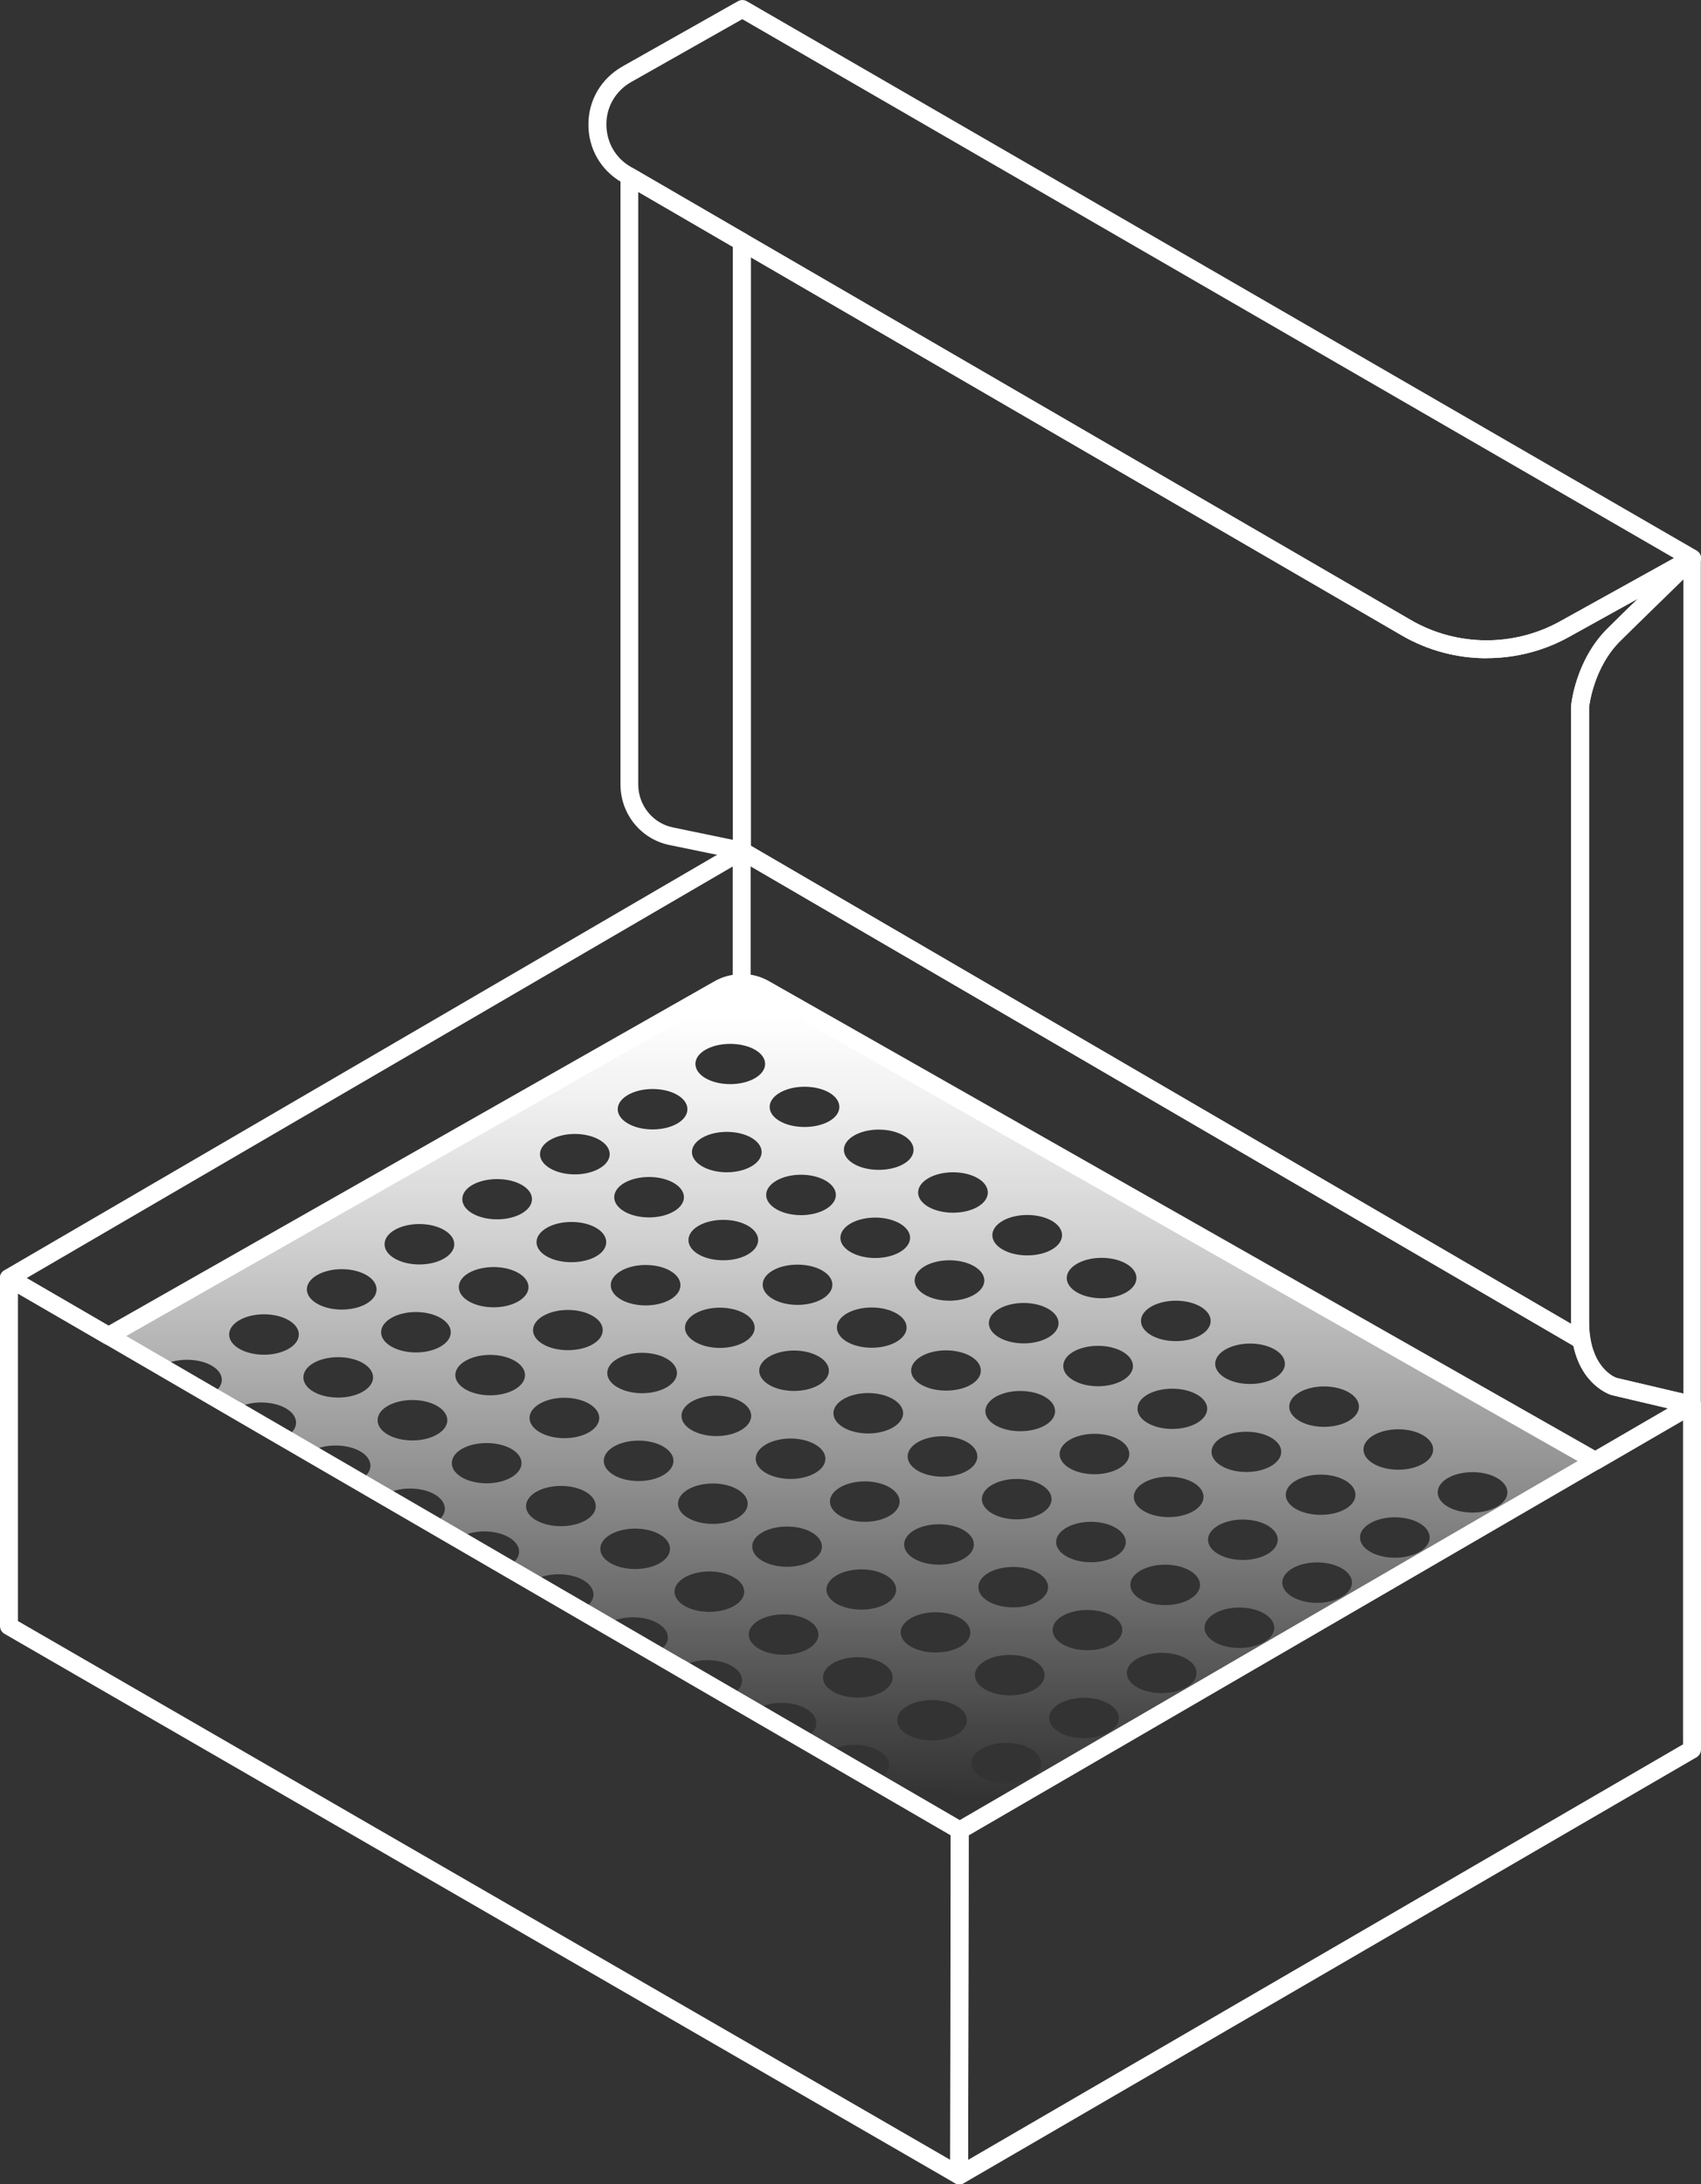 <?xml version="1.0" encoding="UTF-8"?> <svg xmlns="http://www.w3.org/2000/svg" xmlns:xlink="http://www.w3.org/1999/xlink" id="Livello_2" data-name="Livello 2" viewBox="0 0 97.62 125.36"><rect x="0" y="0" width="97.62" height="125.36" fill="#333333" stroke="none"/><defs><style> .cls-1 { fill: #fff; } .cls-2 { fill: url(#Sfumatura_senza_nome_24); } </style><linearGradient id="Sfumatura_senza_nome_24" data-name="Sfumatura senza nome 24" x1="48.9" y1="103.59" x2="48.9" y2="55.31" gradientUnits="userSpaceOnUse"><stop offset=".01" stop-color="#fff" stop-opacity="0"></stop><stop offset=".09" stop-color="#fff" stop-opacity=".09"></stop><stop offset=".41" stop-color="#fff" stop-opacity=".48"></stop><stop offset=".66" stop-color="#fff" stop-opacity=".76"></stop><stop offset=".84" stop-color="#fff" stop-opacity=".93"></stop><stop offset=".94" stop-color="#fff"></stop></linearGradient></defs><g id="Livello_1-2" data-name="Livello 1"><g><path class="cls-1" d="m85.32,37.78c-1.69,0-3.37-.44-4.87-1.31L35.67,10.46c-1.2-.7-1.91-1.94-1.9-3.33,0-1.39.74-2.62,1.94-3.31L42.35.07c.16-.09.35-.09.51,0l54.51,31.53c.14.08.24.23.25.39.02.16-.04.32-.16.43h0s-.06.06-.1.08l-7.32,4.06c-1.46.81-3.08,1.21-4.71,1.21ZM42.6,1.1l-6.38,3.61c-.88.5-1.42,1.41-1.42,2.42,0,1.02.51,1.93,1.39,2.44l6.64,3.86,38.13,22.15c2.63,1.53,5.91,1.56,8.57.08l6.54-3.63L42.6,1.1Z"></path><path class="cls-1" d="m42.57,49.34s-.07,0-.1-.01l-4.04-.83c-1.64-.33-2.82-1.78-2.82-3.47V10.12c0-.18.1-.35.26-.44s.35-.09.51,0l6.46,3.75c.16.09.25.26.25.44v34.96c0,.15-.07.3-.19.4-.09.08-.21.12-.32.12Zm-5.94-38.33v34.02c0,1.19.84,2.23,2,2.46l3.43.71V14.17l-5.43-3.16Z"></path><path class="cls-1" d="m90.76,77.43c-.09,0-.18-.02-.26-.07l-48.19-28.09c-.16-.09-.25-.26-.25-.44V13.87c0-.18.1-.35.26-.44s.36-.09.51,0l38.13,22.15c2.63,1.53,5.91,1.56,8.57.08l7.32-4.06c.22-.12.5-.06.66.14.15.2.13.49-.05.67-.05.05-.33.33-.75.73-.93.91-2.54,2.47-3.7,3.62-1.5,1.46-1.79,3.59-1.82,3.82v35.28c0,.35.02.67.07.97.03.2-.05.39-.22.5-.09.06-.19.09-.29.09Zm-47.68-28.9l47.09,27.45s0-.08,0-.12v-35.31s0-.03,0-.05c0-.11.27-2.67,2.13-4.48.51-.51,1.11-1.1,1.71-1.67l-3.98,2.21c-2.97,1.65-6.64,1.62-9.58-.09L43.08,14.76v33.77Z"></path><path class="cls-1" d="m97.11,81.14s-.08,0-.12-.01l-4.5-1.06c-.1-.03-1.81-.58-2.24-3.06-.06-.37-.09-.74-.09-1.14v-35.31c.01-.16.27-2.71,2.13-4.52,1.16-1.14,2.77-2.71,3.7-3.62.41-.4.69-.67.74-.72.15-.15.37-.2.56-.12.19.08.32.26.32.47v48.58c0,.16-.07.3-.19.4-.09.07-.2.11-.32.11Zm-.51-47.88c-.94.92-2.47,2.4-3.58,3.5-1.59,1.55-1.82,3.82-1.82,3.84v35.27c0,.35.03.67.08.97.31,1.83,1.48,2.23,1.49,2.24l3.84.9v-46.72Z"></path><path class="cls-1" d="m6.23,77.18c-.09,0-.18-.02-.26-.07l-5.72-3.32c-.16-.09-.25-.26-.26-.44,0-.18.1-.35.25-.44l42.06-24.52c.16-.09.35-.09.51,0,.16.09.26.26.26.44v7.58c0,.28-.23.51-.51.51-.38,0-.75.1-1.07.29L6.48,77.11c-.08.04-.17.07-.25.07Zm-4.7-3.83l4.7,2.73,34.75-19.75c.33-.19.69-.32,1.07-.38v-6.22L1.53,73.35Z"></path><path class="cls-1" d="m55.05,125.36c-.09,0-.18-.02-.26-.07-.16-.09-.26-.26-.26-.44l.03-19.8c0-.18.1-.35.26-.44l42.03-24.42c.16-.09.35-.09.51,0,.16.09.26.26.26.44v19.78c0,.18-.1.35-.25.44l-42.06,24.45c-.08.05-.17.07-.26.07Zm.54-20.02l-.03,18.62,41.03-23.85v-18.6l-41,23.83Z"></path><path class="cls-1" d="m91.56,84.36c-.09,0-.17-.02-.25-.07l-47.66-27.08c-.33-.19-.7-.29-1.08-.29-.28,0-.51-.23-.51-.51v-7.58c0-.18.1-.35.26-.44.16-.09.35-.09.51,0l48.19,28.09c.13.08.22.21.25.36.31,1.83,1.45,2.23,1.5,2.24l4.46,1.05c.2.05.36.22.39.42.03.21-.07.41-.25.52l-5.55,3.22c-.08.05-.17.07-.26.07Zm-48.48-28.42c.38.06.74.19,1.07.38l47.4,26.93,4.18-2.43-3.24-.76c-.1-.03-1.7-.54-2.19-2.82l-47.22-27.52v6.22Z"></path><path class="cls-2" d="m43.9,56.77c-.41-.24-.87-.35-1.33-.35s-.92.12-1.33.35L6.23,76.67l3.01,1.75c.36-.23.9-.38,1.49-.38,1.11,0,2,.51,2,1.15,0,.35-.26.66-.68.86l.93.54.51.3h0c.37-.25.9-.4,1.5-.4,1.11,0,2,.51,2,1.16,0,.35-.27.67-.69.87l1.45.84c.37-.25.91-.4,1.51-.4,1.11,0,2,.51,2,1.16,0,.35-.27.67-.71.87l1.45.85c.37-.25.92-.41,1.53-.41,1.11,0,2,.51,2,1.16,0,.35-.27.67-.72.88l1.44.84c.37-.25.93-.42,1.54-.42,1.11,0,2,.52,2,1.16,0,.36-.28.68-.73.89l1.45.84c.37-.26.93-.43,1.55-.43,1.11,0,2,.52,2,1.16,0,.36-.29.69-.74.9l1.45.84c.37-.26.93-.43,1.56-.43,1.11,0,2,.52,2,1.16,0,.37-.3.69-.76.9l.6.35.85.5h0c.37-.27.93-.45,1.57-.45,1.11,0,2,.52,2,1.16,0,.38-.3.71-.77.91l1.45.84c.36-.27.94-.46,1.58-.46,1.1,0,2,.52,2,1.16,0,.38-.31.72-.8.92l1.46.85,2.78,1.62,1.47.85c.36-.29.95-.47,1.61-.47,1.11,0,2,.51,2,1.15,0,.38-.32.72-.82.93l.59.35,36.48-21.2-47.66-27.08Zm27.84,20.34c1.11,0,2,.52,2,1.16s-.89,1.16-2,1.16-2-.52-2-1.16.9-1.16,2-1.16Zm-4.26-2.46c1.11,0,2,.52,2,1.16s-.89,1.16-2,1.16-2-.52-2-1.16.9-1.16,2-1.16Zm-.2,5.05c1.1,0,2,.51,2,1.15s-.9,1.16-2,1.16-2-.51-2-1.16.89-1.15,2-1.15Zm-4.06-7.51c1.11,0,2,.52,2,1.16s-.89,1.16-2,1.16-2-.52-2-1.16.9-1.16,2-1.16Zm-.2,5.05c1.1,0,2,.52,2,1.16s-.9,1.16-2,1.16-2-.51-2-1.16.89-1.16,2-1.16Zm1.79,6.21c0,.64-.89,1.16-2,1.16s-2-.52-2-1.16.9-1.16,2-1.16,2,.51,2,1.16Zm-5.86-13.72c1.11,0,2,.51,2,1.16s-.89,1.16-2,1.16-2-.52-2-1.16.9-1.16,2-1.16Zm-.2,5.05c1.1,0,2,.52,2,1.16s-.9,1.16-2,1.16-2-.52-2-1.16.89-1.16,2-1.16Zm-.2,7.36c-1.1,0-2-.51-2-1.15s.9-1.16,2-1.16,2,.51,2,1.16-.89,1.15-2,1.15Zm1.8,3.9c0,.64-.9,1.16-2,1.16s-2-.52-2-1.16.89-1.16,2-1.16,2,.52,2,1.16Zm-5.66-18.76c1.11,0,2,.51,2,1.16s-.89,1.16-2,1.16-2-.52-2-1.16.9-1.16,2-1.16Zm-.2,5.05c1.1,0,2,.52,2,1.16s-.9,1.16-2,1.16-2-.52-2-1.16.89-1.16,2-1.16Zm-8.92,7.5c-1.1,0-2-.52-2-1.16s.9-1.16,2-1.16,2,.52,2,1.16-.9,1.16-2,1.16Zm1.8,3.89c0,.64-.9,1.16-2,1.16s-2-.52-2-1.16.9-1.16,2-1.16,2,.52,2,1.16Zm-1.6-8.83c-1.1,0-2-.51-2-1.16s.9-1.15,2-1.15,2,.51,2,1.15-.89,1.16-2,1.16Zm3.86,10.13c1.11,0,2,.52,2,1.16s-.89,1.16-2,1.16-2-.52-2-1.16.9-1.16,2-1.16Zm.2-2.75c-1.11,0-2-.52-2-1.16s.9-1.16,2-1.16,2,.53,2,1.16-.9,1.16-2,1.16Zm.2-4.92c-1.1,0-2-.51-2-1.16s.9-1.15,2-1.15,2,.51,2,1.15-.89,1.16-2,1.16Zm3.86,10.13c1.11,0,2,.52,2,1.16s-.89,1.16-2,1.16-2-.51-2-1.16.9-1.16,2-1.16Zm.2-2.73c-1.11,0-2-.52-2-1.16s.89-1.16,2-1.16,2,.52,2,1.16-.9,1.16-2,1.16Zm.2-4.94c-1.1,0-2-.51-2-1.15s.9-1.16,2-1.16,2,.51,2,1.16-.89,1.15-2,1.15Zm-3.86-14.98c1.11,0,2,.51,2,1.16s-.89,1.15-2,1.15-2-.51-2-1.15.9-1.16,2-1.16Zm-.2,5.05c1.1,0,2,.52,2,1.16s-.9,1.16-2,1.16-2-.52-2-1.16.89-1.16,2-1.16Zm-4.06-7.51c1.11,0,2,.51,2,1.16s-.89,1.15-2,1.15-2-.51-2-1.15.9-1.16,2-1.16Zm-.2,5.05c1.1,0,2,.52,2,1.16s-.9,1.16-2,1.16-2-.52-2-1.16.9-1.16,2-1.16Zm-4.06-7.51c1.11,0,2,.51,2,1.15s-.89,1.16-2,1.16-2-.51-2-1.16.9-1.15,2-1.15Zm-.2,5.05c1.11,0,2,.52,2,1.16s-.9,1.16-2,1.16-2-.52-2-1.16.9-1.16,2-1.16Zm-.2,5.05c1.11,0,2,.52,2,1.16s-.89,1.16-2,1.16-2-.51-2-1.16.9-1.16,2-1.16Zm-.2,7.35c-1.1,0-2-.53-2-1.16s.9-1.15,2-1.15,2,.51,2,1.15-.9,1.16-2,1.16Zm1.8,3.9c0,.64-.9,1.16-2,1.16s-2-.52-2-1.16.9-1.16,2-1.16,2,.52,2,1.16Zm-5.66-18.76c1.11,0,2,.51,2,1.16s-.89,1.16-2,1.16-2-.52-2-1.16.9-1.16,2-1.16Zm-.2,5.05c1.1,0,2,.52,2,1.16s-.9,1.16-2,1.16-2-.51-2-1.16.9-1.16,2-1.16Zm-.2,5.05c1.11,0,2,.51,2,1.16s-.89,1.16-2,1.16-2-.52-2-1.16.9-1.16,2-1.16Zm1.8,6.2c0,.64-.9,1.16-2,1.16s-2-.52-2-1.16.9-1.16,2-1.16,2,.51,2,1.16Zm-5.86-13.72c1.1,0,2,.52,2,1.16s-.9,1.16-2,1.16-2-.52-2-1.16.9-1.16,2-1.16Zm-.2,5.05c1.11,0,2,.51,2,1.16s-.89,1.15-2,1.15-2-.51-2-1.15.9-1.16,2-1.16Zm-.2,5.05c1.1,0,2,.51,2,1.16s-.9,1.15-2,1.15-2-.51-2-1.15.9-1.16,2-1.16Zm-4.06-7.51c1.11,0,2,.51,2,1.15s-.89,1.16-2,1.16-2-.51-2-1.16.9-1.15,2-1.15Zm-.2,5.05c1.1,0,2,.51,2,1.15s-.9,1.16-2,1.16-2-.51-2-1.16.89-1.15,2-1.15Zm-4.26-2.47c1.1,0,2,.52,2,1.16s-.9,1.16-2,1.16-2-.51-2-1.16.89-1.16,2-1.16Zm-8.92,7.5c-1.11,0-2-.52-2-1.16s.89-1.16,2-1.16,2,.52,2,1.16-.9,1.16-2,1.16Zm4.26,2.46c-1.11,0-2-.51-2-1.16s.89-1.16,2-1.16,2,.52,2,1.16-.9,1.16-2,1.16Zm.2-5.05c-1.1,0-2-.52-2-1.16s.9-1.16,2-1.16,2,.51,2,1.16-.89,1.16-2,1.16Zm4.06,7.51c-1.11,0-2-.51-2-1.16s.89-1.16,2-1.16,2,.52,2,1.16-.9,1.16-2,1.16Zm.2-5.05c-1.1,0-2-.52-2-1.16s.9-1.16,2-1.16,2,.52,2,1.16-.89,1.16-2,1.16Zm4.06,7.51c-1.11,0-2-.51-2-1.16s.89-1.15,2-1.15,2,.51,2,1.15-.9,1.16-2,1.16Zm.2-5.05c-1.1,0-2-.52-2-1.16s.9-1.16,2-1.16,2,.52,2,1.16-.89,1.16-2,1.16Zm4.06,7.51c-1.11,0-2-.51-2-1.15s.89-1.16,2-1.16,2,.51,2,1.16-.9,1.15-2,1.15Zm.2-5.05c-1.1,0-2-.52-2-1.16s.9-1.16,2-1.16,2,.52,2,1.16-.89,1.16-2,1.16Zm4.06,7.51c-1.11,0-2-.52-2-1.16s.89-1.16,2-1.16,2,.51,2,1.16-.9,1.16-2,1.16Zm.2-5.05c-1.1,0-2-.51-2-1.16s.9-1.16,2-1.16,2,.52,2,1.16-.89,1.16-2,1.16Zm4.06,7.51c-1.1,0-2-.52-2-1.16s.9-1.16,2-1.16,2,.52,2,1.16-.9,1.16-2,1.16Zm.2-5.05c-1.1,0-2-.51-2-1.16s.9-1.16,2-1.16,2,.52,2,1.16-.89,1.16-2,1.16Zm4.06,7.51c-1.1,0-2-.52-2-1.16s.9-1.16,2-1.16,2,.52,2,1.16-.9,1.16-2,1.16Zm.2-5.05c-1.1,0-2-.51-2-1.16s.9-1.15,2-1.15,2,.51,2,1.15-.89,1.16-2,1.16Zm5.04,12.3l-2.78-1.62c.36-.27.95-.46,1.6-.46,1.1,0,2,.52,2,1.16,0,.38-.32.72-.81.92Zm-.98-4.79c-1.11,0-2-.52-2-1.16s.9-1.16,2-1.16,2,.52,2,1.16-.9,1.16-2,1.16Zm.2-5.05c-1.1,0-2-.51-2-1.15s.9-1.16,2-1.16,2,.51,2,1.16-.9,1.15-2,1.15Zm4.06,7.51c-1.11,0-2-.52-2-1.16s.89-1.16,2-1.16,2,.52,2,1.16-.9,1.16-2,1.16Zm.2-5.05c-1.1,0-2-.51-2-1.15s.9-1.16,2-1.16,2,.51,2,1.16-.89,1.15-2,1.15Zm4.06,7.51c-1.11,0-2-.52-2-1.16s.89-1.16,2-1.16,2,.52,2,1.16-.9,1.16-2,1.16Zm.2-5.05c-1.1,0-2-.52-2-1.16s.9-1.16,2-1.16,2,.51,2,1.16-.89,1.16-2,1.16Zm.2-5.05c-1.11,0-2-.51-2-1.16s.89-1.16,2-1.16,2,.52,2,1.16-.9,1.16-2,1.16Zm4.06,7.51c-1.1,0-2-.52-2-1.16s.9-1.16,2-1.16,2,.52,2,1.16-.89,1.16-2,1.16Zm.2-5.05c-1.11,0-2-.51-2-1.16s.89-1.15,2-1.15,2,.51,2,1.15-.9,1.16-2,1.16Zm.2-5.05c-1.1,0-2-.52-2-1.16s.9-1.16,2-1.16,2,.52,2,1.16-.89,1.16-2,1.16Zm4.06,7.51c-1.11,0-2-.51-2-1.15s.89-1.16,2-1.16,2,.51,2,1.16-.9,1.15-2,1.15Zm.2-5.05c-1.1,0-2-.51-2-1.16s.9-1.16,2-1.16,2,.52,2,1.16-.89,1.16-2,1.16Zm.2-5.05c-1.11,0-2-.52-2-1.16s.89-1.16,2-1.16,2,.52,2,1.16-.9,1.16-2,1.16Zm4.06,7.51c-1.1,0-2-.51-2-1.16s.9-1.16,2-1.16,2,.52,2,1.16-.89,1.16-2,1.16Zm.2-5.05c-1.11,0-2-.52-2-1.16s.89-1.16,2-1.16,2,.52,2,1.16-.9,1.16-2,1.16Zm.2-5.05c-1.1,0-2-.51-2-1.16s.9-1.15,2-1.15,2,.51,2,1.15-.89,1.16-2,1.16Zm4.06,7.51c-1.11,0-2-.52-2-1.16s.89-1.16,2-1.16,2,.52,2,1.16-.9,1.16-2,1.16Zm.2-5.05c-1.1,0-2-.51-2-1.15s.9-1.16,2-1.16,2,.51,2,1.16-.89,1.15-2,1.15Zm.2-5.05c-1.11,0-2-.52-2-1.16s.89-1.16,2-1.16,2,.52,2,1.16-.9,1.16-2,1.16Zm4.06,7.51c-1.1,0-2-.52-2-1.16s.9-1.16,2-1.16,2,.51,2,1.16-.89,1.16-2,1.16Zm.2-5.05c-1.11,0-2-.52-2-1.16s.89-1.16,2-1.16,2,.52,2,1.16-.9,1.16-2,1.16Zm4.26,2.46c-1.11,0-2-.51-2-1.16s.89-1.16,2-1.16,2,.52,2,1.16-.9,1.16-2,1.16Z"></path><path class="cls-1" d="m55.05,125.36c-.09,0-.18-.02-.26-.07L.26,93.77c-.16-.09-.26-.26-.26-.44v-19.98c0-.18.1-.35.26-.44s.36-.09.51,0l12.93,7.52s.03.02.05.02l25.43,14.78s.03.02.05.02l16.11,9.36c.16.09.25.26.25.44l-.03,19.8c0,.18-.1.35-.26.44-.08.05-.17.07-.26.07ZM1.02,93.03l53.52,30.93.03-18.62-15.81-9.18s-.04-.02-.05-.03l-25.43-14.77s-.04-.02-.05-.03l-7.25-4.22-4.95-2.87v18.79Z"></path></g></g></svg> 